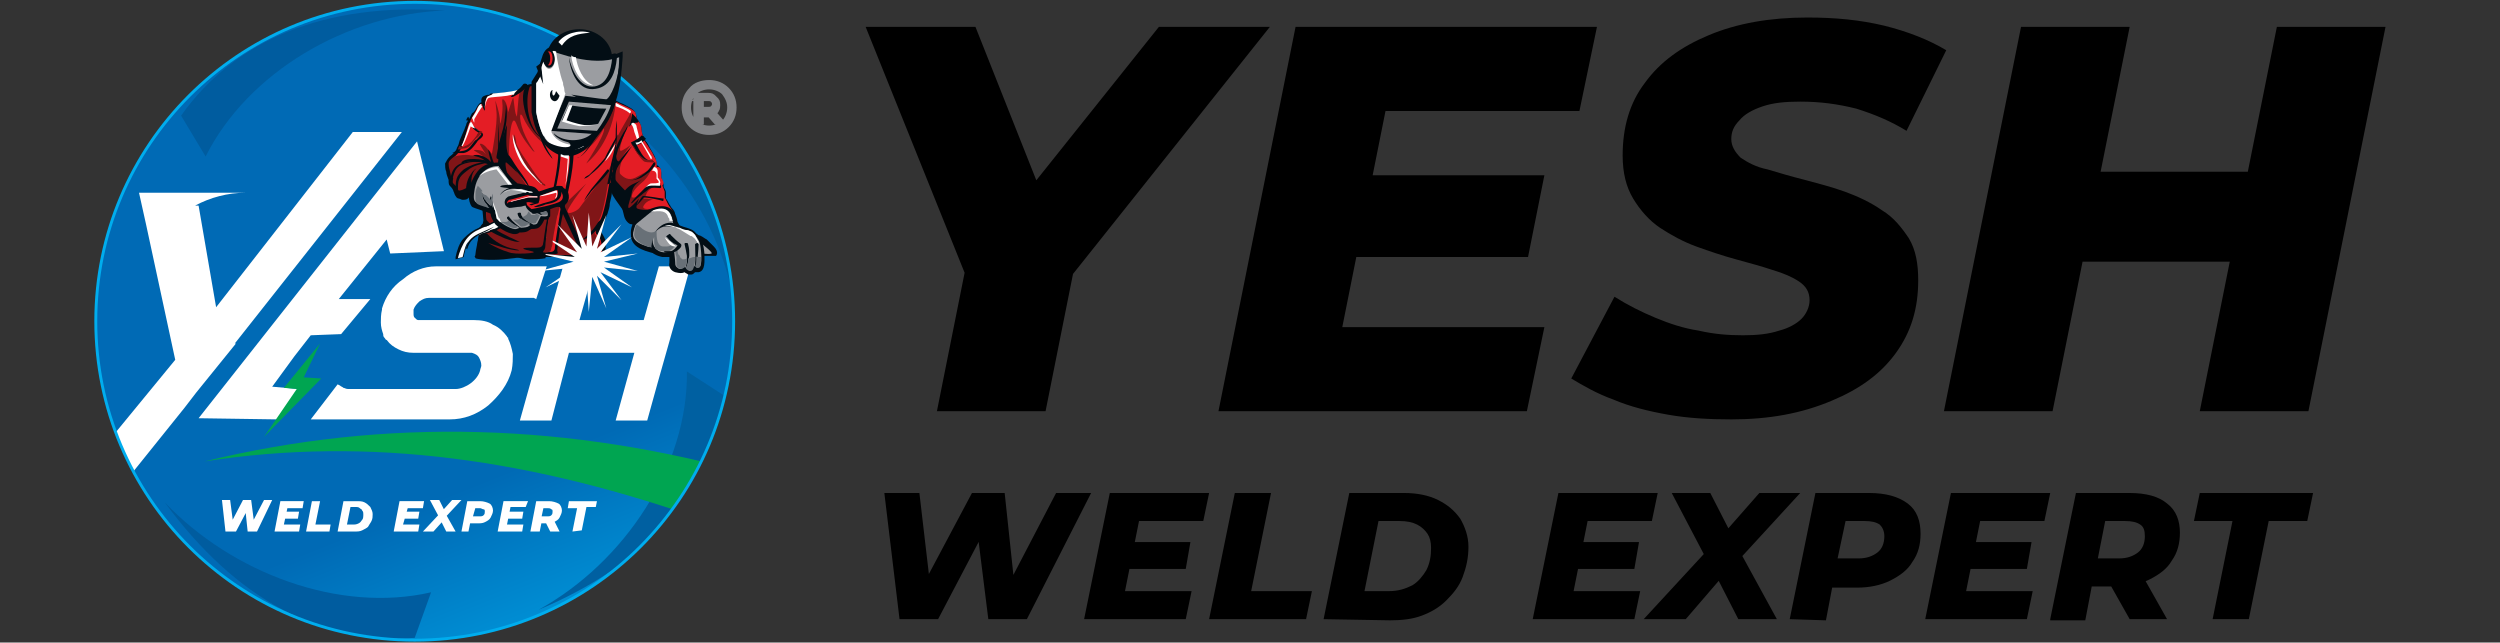 <?xml version="1.0" encoding="utf-8"?>
<!-- Generator: Adobe Illustrator 28.0.0, SVG Export Plug-In . SVG Version: 6.00 Build 0)  -->
<svg version="1.1" id="Layer_1" xmlns="http://www.w3.org/2000/svg" xmlns:xlink="http://www.w3.org/1999/xlink" x="0px" y="0px"
	 viewBox="0 0 214 55" style="enable-background:new 0 0 214 55;" xml:space="preserve">
<rect x="0" y="0" width="214" height="55" fill="#333333" stroke="none"/>
<style type="text/css">
	.st0{fill-rule:evenodd;clip-rule:evenodd;fill:url(#SVGID_1_);}
	.st1{clip-path:url(#SVGID_00000048481733915345911900000011181181557027319972_);}
	.st2{fill-rule:evenodd;clip-rule:evenodd;fill:#005C9F;}
	.st3{fill-rule:evenodd;clip-rule:evenodd;fill:#0060A1;}
	.st4{fill-rule:evenodd;clip-rule:evenodd;fill:#00A551;}
	.st5{fill-rule:evenodd;clip-rule:evenodd;fill:#FFFFFF;}
	.st6{fill:none;stroke:#00ADEE;stroke-width:0.25;stroke-miterlimit:9.999;}
	.st7{display:none;fill-rule:evenodd;clip-rule:evenodd;fill:#FFFFFF;}
	.st8{fill-rule:evenodd;clip-rule:evenodd;fill:#030E15;}
	.st9{fill-rule:evenodd;clip-rule:evenodd;fill:#E41D25;}
	.st10{fill-rule:evenodd;clip-rule:evenodd;fill:#801517;}
	.st11{fill-rule:evenodd;clip-rule:evenodd;fill:#9B9DA1;}
	.st12{fill-rule:evenodd;clip-rule:evenodd;fill:#687077;}
	.st13{fill-rule:evenodd;clip-rule:evenodd;fill:#808184;stroke:#808184;stroke-width:0.5;stroke-miterlimit:2.613;}
	.st14{fill:#FFFFFF;}
</style>
<g>
	
		<linearGradient id="SVGID_1_" gradientUnits="userSpaceOnUse" x1="41.025" y1="65.312" x2="49.771" y2="87.178" gradientTransform="matrix(1 0 0 1 0 -24)">
		<stop  offset="0" style="stop-color:#006AB5"/>
		<stop  offset="1" style="stop-color:#00ADEE"/>
	</linearGradient>
	<circle class="st0" cx="35.5" cy="27.5" r="27.3"/>
	<g>
		<g>
			<g>
				<defs>
					<circle id="SVGID_00000026157438992039378130000013760872785710249905_" cx="35.5" cy="27.5" r="27.3"/>
				</defs>
				<clipPath id="SVGID_00000179638803211021920070000014196179140087817147_">
					<use xlink:href="#SVGID_00000026157438992039378130000013760872785710249905_"  style="overflow:visible;"/>
				</clipPath>
				<g style="clip-path:url(#SVGID_00000179638803211021920070000014196179140087817147_);">
					<path class="st2" d="M17.6,13.4l-2.1-3.5c4.6-6.5,12.3-9.7,22.6-9C29.7,1.2,21.2,6.2,17.6,13.4z"/>
					<path class="st3" d="M58.8,31.8l3.4,2.2c-1.2,7.9-6.6,14.2-16.1,18.2C53.5,48.1,58.9,39.9,58.8,31.8z"/>
					<path class="st2" d="M36.9,50.7l-1.4,3.9c-8,0.6-15.3-3.3-21.4-11.6C19.9,49.1,29.1,52.5,36.9,50.7z"/>
					<path class="st3" d="M46.6,6.8l3.1-2.7c7.2,3.4,11.8,10.4,12.9,20.6C60.7,16.5,54.3,9.1,46.6,6.8z"/>
					<path class="st4" d="M60.8,44.7l3.9-4c-15.9-4.5-31.6-5-47.2-1.2C31.6,37.3,45.7,39.3,60.8,44.7z"/>
					<path class="st5" d="M12.5,19.2L15,30.8l-5.5,6.7l1.4,3.5l4.9-6.1l0,0l1-1.3l3.4-4.2h-0.1l14.3-18.1h-4.2l-11.7,15L17,17.6
						h-0.3c1.3-0.7,2.8-1.1,4.3-1.1h-9.1L12.5,19.2z"/>
					<polygon class="st5" points="38,21.5 35.7,12.1 17,35.8 23.7,35.9 25.5,33.3 23.3,33.1 25.2,30.5 26.6,28.7 29.2,28.6 
						31.7,25.6 29,25.6 33.1,20.5 33.4,21.7 					"/>
				</g>
			</g>
		</g>
	</g>
	<ellipse class="st6" cx="35.5" cy="27.5" rx="27.3" ry="27.3"/>
	<polygon class="st5" points="22.1,35.6 22.1,35.5 22.1,35.5 	"/>
	<path class="st5" d="M37.3,22.8h9.5l-0.9,2.8l-0.2-0.1h-0.1h-0.1h-8.8c-0.3,0-0.5,0.1-0.8,0.3c-0.2,0.2-0.4,0.4-0.5,0.7v0.1
		c0,0.1,0,0.2,0,0.2c0,0.2,0,0.3,0.1,0.4s0.2,0.2,0.3,0.2s0.1,0,0.2,0h4.6c0.6,0,1.2,0.1,1.6,0.4c0.5,0.2,0.9,0.6,1.2,1
		c0,0,0,0.1,0.1,0.1c0,0,0,0,0,0.1l0,0c0.2,0.4,0.3,0.8,0.4,1.3c0,0.4,0,0.9-0.1,1.4c-0.3,1.2-1.1,2.2-2,3c-1,0.8-2.1,1.2-3.3,1.2
		h-8.8h-2c-0.4,0-0.7,0-0.7,0h-0.4l2.3-3l0.2,0.1c0.1,0.1,0.2,0.1,0.3,0.2c0.1,0,0.2,0.1,0.4,0.1H39c0.4,0,0.9-0.2,1.3-0.5
		c0.4-0.3,0.7-0.7,0.8-1.1c0-0.1,0.1-0.3,0.1-0.4c0-0.3-0.1-0.5-0.2-0.7c-0.1-0.2-0.3-0.3-0.6-0.4c-0.1,0-0.2,0-0.4,0h-4.6
		c-0.5,0-0.9-0.1-1.3-0.3c-0.4-0.2-0.7-0.4-1-0.8l0,0c-0.1,0-0.1-0.1-0.2-0.2s-0.1-0.2-0.1-0.3c-0.1-0.3-0.2-0.6-0.2-1
		c0-0.3,0-0.7,0.1-1.1v-0.1c0.3-1,0.9-1.9,1.8-2.5C35.3,23.2,36.3,22.8,37.3,22.8z"/>
	<path class="st5" d="M55.1,27.4l1.3-4.6h2.7c-1.2,4.4-2.5,8.8-3.7,13.2h-2.7l1.6-5.8h-5.6L47.2,36h-2.7l3.7-13.2h2.7l-1.3,4.6H55.1
		z"/>
	<path class="st7" d="M19.3,45.4L19,42.8h0.6l0.3,2.3h-0.3l1.2-2.3h0.6l0.3,2.3h-0.3l1.2-2.3h0.6l-1.4,2.6h-0.6l-0.3-2h0.2l-1.1,2
		L19.3,45.4L19.3,45.4z M24.3,43.9h1.3l-0.1,0.5h-1.3L24.3,43.9L24.3,43.9z M24.1,45l0.3-1.6h1.4l0.1-0.5h-2l-0.5,2.6h2l0.1-0.5
		H24.1L24.1,45z M26.3,45.4l0.5-2.6h0.6L27,45h1.3l-0.1,0.5L26.3,45.4L26.3,45.4z M29,45.4l0.5-2.6h1.1c0.3,0,0.5,0,0.7,0.1
		s0.3,0.2,0.4,0.4s0.2,0.4,0.2,0.6c0,0.2,0,0.4-0.1,0.6c-0.1,0.2-0.2,0.3-0.3,0.5c-0.1,0.1-0.3,0.2-0.5,0.3s-0.4,0.1-0.7,0.1
		L29,45.4L29,45.4z M29.7,45h0.6c0.2,0,0.4,0,0.5-0.1s0.3-0.2,0.3-0.4c0.1-0.1,0.1-0.3,0.1-0.5c0-0.1,0-0.2-0.1-0.3
		s-0.1-0.2-0.2-0.2c-0.1-0.1-0.2-0.1-0.4-0.1H30L29.7,45L29.7,45z M34.4,43.9h1.3l-0.1,0.5h-1.3L34.4,43.9L34.4,43.9z M34.2,45
		l0.3-1.6h1.4l0.1-0.5h-2l-0.5,2.6h2l0.1-0.5H34.2L34.2,45z M36.1,45.4l1.4-1.5l-0.1,0.3l-0.8-1.4h0.6l0.5,1h-0.3l0.9-1H39l-1.3,1.4
		v-0.3l0.8,1.5h-0.6l-0.6-1.1h0.3l-1,1.1H36.1L36.1,45.4z M39.4,45.4l0.5-2.6H41c0.3,0,0.6,0.1,0.8,0.2c0.2,0.1,0.3,0.3,0.3,0.6
		c0,0.2-0.1,0.4-0.2,0.6c-0.1,0.2-0.2,0.3-0.4,0.4c-0.2,0.1-0.4,0.1-0.7,0.1H40l0.3-0.3l-0.2,1H39.4L39.4,45.4z M40.2,44.5L40,44.2
		h0.8c0.2,0,0.4,0,0.5-0.1s0.2-0.2,0.2-0.4c0-0.1,0-0.2-0.1-0.3s-0.2-0.1-0.4-0.1h-0.7l0.3-0.3L40.2,44.5L40.2,44.5z M43.4,43.9h1.3
		l-0.1,0.5h-1.3L43.4,43.9L43.4,43.9z M43.2,45l0.3-1.6h1.4l0.1-0.5h-2l-0.5,2.6h2l0.1-0.5H43.2L43.2,45z M45.4,45.4l0.5-2.6H47
		c0.3,0,0.6,0.1,0.8,0.2c0.2,0.1,0.3,0.3,0.3,0.6c0,0.2-0.1,0.4-0.2,0.6c-0.1,0.2-0.2,0.3-0.4,0.4c-0.2,0.1-0.4,0.1-0.7,0.1H46
		l0.3-0.3l-0.2,1H45.4L45.4,45.4z M47.1,45.4h0.6l-0.5-0.9h-0.6L47.1,45.4L47.1,45.4z M46.2,44.5L46,44.2h0.8c0.2,0,0.4,0,0.5-0.1
		s0.2-0.2,0.2-0.4c0-0.1,0-0.2-0.1-0.3s-0.2-0.1-0.4-0.1h-0.7l0.3-0.3L46.2,44.5L46.2,44.5z M49.1,45.4l0.4-2.1h-0.8l0.1-0.5H51
		l-0.1,0.5h-0.8l-0.4,2.1H49.1z"/>
	<path class="st8" d="M49.6,7.5c-1.5,0-2.8-1.1-2.8-2.5s1.2-2.5,2.8-2.5c1.5,0,2.8,1.1,2.8,2.5C52.4,6.4,51.2,7.5,49.6,7.5z"/>
	<path class="st8" d="M38.4,15.4c0,0.2,0,0.4,0.1,0.5s0.2,0.2,0.3,0.4c0,0.1,0.1,0.2,0.1,0.3c0.1,0.2,0.2,0.4,0.4,0.4s0.7,0,0.8-0.1
		c0.2,0,0.5-0.1,0.7-0.1h0.1l0.7-0.8l-0.3,2l0.1,1.1c-0.2,0.1-0.3,0.3-0.3,0.5c0,0.1-0.1,0.3-0.1,0.4c0,0.2-0.1,0.4-0.1,0.7
		c0,0.4-0.1,0.7-0.1,1.1L40.6,22h9.9l0.1-0.2c0.2-0.5,1,0.4,1.2-0.1c0-0.1,0.1-0.7,0-1.2c-0.2-0.5-0.5-0.8-0.4-0.9
		c0.1-0.2,0.3-0.4,0.3-0.6c0.1-0.2,0.2-0.5,0.3-0.7c0.1-0.3,0.2-0.6,0.2-0.9c0.1-0.4,0.2-0.8,0.2-1.2c0.1,0.1,0.1,0.1,0.2,0.2
		c0.1,0.1,0.2,0.2,0.2,0.3c0.1,0.2,0.2,0.4,0.3,0.6c0,0,0,0.1,0.1,0.1c0,0.1,0,0.1,0,0.2s0.1,0.2,0.1,0.4c0.1,0.3,0.1,0.7,0.4,1
		c0.1,0.1,0.2,0.2,0.4,0.2c0.2,0.1,0.3,0.2,0.5,0.2c0.3,0.1,0.6,0.3,0.8,0.4l0.1,0.1l2-0.9l0.1-0.1c0.1-0.1,0.2-0.3,0.2-0.5
		s-0.1-0.4-0.3-0.6c-0.1-0.1-0.1-0.2-0.2-0.3c-0.1-0.2-0.2-0.4-0.3-0.5c0-0.2,0-0.4,0-0.5c0-0.2-0.1-0.3-0.2-0.5v-0.1
		c0-0.2-0.1-0.5-0.2-0.7c0-0.1,0-0.2,0-0.4c0-0.3-0.1-0.5-0.4-0.7l0,0c0-0.3-0.1-0.6-0.2-0.8c-0.1-0.2-0.3-0.5-0.4-0.7
		c-0.1-0.2-0.2-0.4-0.3-0.5s-0.1-0.2-0.2-0.3c0-0.1-0.1-0.2-0.1-0.3c-0.1-0.2-0.1-0.4-0.1-0.6c-0.1-0.3-0.2-0.6-0.4-0.7
		c0-0.1,0-0.3-0.1-0.4c0-0.3-0.3-0.5-0.5-0.6s-0.5-0.3-0.8-0.4c-0.2-0.1-0.4-0.2-0.6-0.3l0,0l0,0c-0.1,0-0.3-0.1-0.4-0.1
		c-0.2-0.1-0.4-0.1-0.7-0.2c-0.6-0.1-1.2-0.3-1.7-0.4c-1-0.2-1.9-0.5-2.9-0.7l0,0l0,0c-0.5,0-1,0.1-1.4,0.1
		c-0.5,0.1-0.7,0.3-1.1,0.5c-0.2,0.1-0.7,0.2-1,0.2C42.9,8,42.5,8,42.1,8H42l-0.1,0.1l0,0c-0.3,0.1-0.5,0.2-0.6,0.6l0,0
		c0,0-0.1,0.1-0.2,0.1C41,8.9,40.9,9,40.8,9.2s-0.2,0.4-0.4,0.5c-0.1,0.2-0.2,0.4-0.3,0.6c-0.1,0.1-0.2,0.3-0.2,0.4
		c-0.1,0.2-0.1,0.3-0.2,0.5c-0.1,0.2-0.2,0.5-0.3,0.7s-0.1,0.4-0.2,0.6c-0.1,0.1-0.1,0.3-0.2,0.4L38.9,13c-0.1,0.2-0.3,0.3-0.4,0.4
		c-0.2,0.2-0.3,0.4-0.4,0.6c0,0.2,0,0.5,0.1,0.7C38.2,14.9,38.3,15.1,38.4,15.4C38.3,15.3,38.4,15.4,38.4,15.4z"/>
	<path class="st9" d="M42,8.2c-0.2,0-0.4,0.1-0.5,0.4c-0.1,0.2-0.2,0.2-0.6,0.6c-0.3,0.5-0.7,1.2-0.8,1.5C40,11,39.6,12.6,39.3,13
		s-0.8,0.7-0.8,1s0.1,0.6,0.1,0.6s0.1,0.4,0.1,0.5c0.1,0.1,0.2,0.1,0.2,0.1s-0.1,0.4,0,0.5s0.3,0.3,0.3,0.3s0.2,0.5,0.4,0.6
		c0.1,0,1.4-0.2,1.4-0.2l1.5-1.7L41.6,18l0.1,1.2c0,0-0.3,0.1-0.3,0.4c-0.1,0.3-0.3,2.2-0.3,2.2h10.4c0,0,0.1-0.7-0.1-1.3
		c-0.1-0.3-0.5-0.4-0.4-0.8s0.3-0.7,0.4-0.9c0.4-0.7,0.8-3.4,0.8-3.4s0.2,0.2,0.4,0.3c0.1,0.1,0.5,0.6,0.6,0.7
		c0,0.1,0.1,0.3,0.3,0.5s0.1,0.4,0.3,0.8c0.1,0.4,0.1,0.6,0.3,0.8c0.2,0.2,1.6,0.8,1.6,0.8l1.8-0.8c0,0,0.1-0.2,0.1-0.3
		c0-0.2-0.3-0.5-0.4-0.7c-0.1-0.2-0.3-0.6-0.3-0.6s0-0.2,0-0.5c-0.1-0.3-0.2-0.5-0.2-0.5s0,0,0.1-0.2c0-0.2-0.2-0.5-0.2-0.5
		s0,0,0-0.5s-0.4-0.4-0.4-0.4s0.1-0.5-0.2-0.9c-0.2-0.5-0.9-1.4-0.9-1.5s-0.2-0.5-0.2-1c-0.1-0.5-0.4-0.6-0.4-0.6s0-0.3-0.1-0.6
		c0-0.3-1.1-0.7-1.7-1c-0.7-0.2-5.6-1.4-5.6-1.4s-1,0.1-1.4,0.1s-0.5,0.2-0.9,0.5C43.9,8.1,42.1,8.2,42,8.2
		C42.1,8.2,42.1,8.2,42,8.2z"/>
	<path class="st10" d="M38.9,13.4c-0.3,0.2-0.5,0.4-0.5,0.6c0,0.3,0.1,0.6,0.1,0.6s0.1,0.4,0.1,0.5c0.1,0.1,0.2,0.1,0.2,0.1
		s-0.1,0.4,0,0.5s0.3,0.3,0.3,0.3s0.2,0.5,0.4,0.6c0.1,0,1.4-0.2,1.4-0.2l1.5-1.7L41.6,18l0.1,1.2c0,0-0.3,0.1-0.3,0.4
		c-0.1,0.3-0.3,2.2-0.3,2.2h5.6l0.2-2.5v-0.7l0.1-0.2l-2.5-0.3l0.9-1.7c0,0-1.7-2.6-1.8-3c-0.1-0.5,0.1-4.1,0.6-2.8s1.1,1.9,1.4,2.3
		c0.4,0.3,0,0-0.6-1.2s-0.6-2.5-0.2-1.6c0.4,0.9,1.3,2,2.3,2.6l-0.9-5.4c-0.3,0-0.7,0.1-0.9,0.1c-0.3,0-0.4,0.2-0.7,0.3
		c0,0-0.1,0.1-0.1,0.2c-0.2,0.4-0.2,2.5-0.3,2C44,9.5,44,8.2,43.9,8.4s-0.4,1.2-0.4,1.2s0,0-0.1-0.5S42.9,8.2,43,8.8
		s-0.2,2.3-0.2,1.6s-0.4-1.8-0.4-1.8s0,0,0.1,1s-0.4,3.6-0.4,3.6s0-0.1-0.4-0.5c-0.3-0.4-0.7-0.5-0.6-0.3c0.1,0.2,0.5,0.8,0.5,0.8
		s0,0-0.2-0.2s-1-0.2-0.8-0.1c0.2,0.1,0.8,0.5,0.8,0.5s-0.5-0.1-1.1-0.1C39.9,13.2,39.2,13.3,38.9,13.4z"/>
	<path class="st10" d="M47.6,21.8h3.8c0,0,0.1-0.7-0.1-1.3c-0.1-0.3-0.5-0.4-0.4-0.8s0.3-0.7,0.4-0.9c0.4-0.7,0.8-3.4,0.8-3.4
		s0.1,0.1,0.2,0.2c0.1-1,0.3-2.1,0.5-3.4c-0.2,1.5-0.2,1.7-1.2,3s-1.8,2.3-2,2.6c-0.2,0.3-1.4,0.8-0.9,0c0.5-0.9,1.5-2.1,1.5-2.1
		l-2.1,2l-0.3,1.8l-0.2,1.6V21.8L47.6,21.8z M52.7,8.9L52.7,8.9c-0.3,2.8-1.7,4.4-2.4,5c-0.3,0.3,0.1-0.2,0.5-0.9
		c0.5-0.8,1-1.8,0.9-2c0-0.1-0.2,0.4-0.6,0.9c-0.4,0.5-0.9,1.1-1.9,1.2c-0.1,0,1.2-1.7,1.2-1.8C50.6,11.1,52.7,8.9,52.7,8.9z"/>
	<path class="st10" d="M52.2,15.6c0.1,0.1,0.2,0.1,0.2,0.2c0.1,0.1,0.5,0.6,0.6,0.7c0,0.1,0.1,0.3,0.3,0.5s0.1,0.4,0.3,0.8
		c0.1,0.4,0.1,0.6,0.3,0.8c0.2,0.2,1.6,0.8,1.6,0.8h0.1c0.4-0.8,0.9-1.6,0.8-1.6c-0.2,0-1.6,0.3-1.3-0.2s0.8-0.5,0.8-0.5
		S55.5,17,55.4,17s-0.3,0-0.3,0s0,0,0.2-0.3C55.4,16.2,56,16,56,16s-0.4,0-0.5,0s-0.3,0.1-0.6,0.5c-0.4,0.4-0.9,0.6-0.8,0.2
		c0.1-0.4,0.5-0.8,1-1.2c0.5-0.5,0.7-1.1,0.7-1.1s-0.8,0.5-1.4,0.8c-0.6,0.3-1,0-1.3-0.3c-0.2-0.3,0.2-1.3,0.2-1.5
		c0.1-0.2,0.7-1,0.7-1s-0.8,0.6-0.9,0.5c-0.1-0.1,0.1-0.9,0.4-1.6c0.3-0.5,0.6-1,0.6-1l0,0c0,0,0-0.3-0.1-0.6c0,0,0,0,0-0.1
		c-0.1,0.3-0.6,1-1.2,2.2c0,0.6,0,0.7,0.1,0.7c-0.1,0.3-0.2,0.6-0.2,0.6L52.2,15.6z"/>
	<path class="st8" d="M46,6.2L45.5,7v2.6l0,0c0.1,0.5,0.2,1,0.4,1.5c0.1,0.2,0.2,0.4,0.3,0.6c0.5,1,1.6,1.5,2.7,1.4
		c1.2-0.1,1.5-0.5,2.2-1.4c0.8-1,1.3-1.8,1.6-3c0.4-1.2,0.5-2.5,0.6-3.8V4.4l-0.5,0.2c-1.1,0.4-2.3,0.3-3.4,0
		c-0.5-0.1-0.9-0.2-1.4-0.4c-0.2-0.1-0.3-0.1-0.5-0.2c0,0-0.1,0-0.2,0c-0.5,0-0.8,0.5-0.9,0.9c-0.1,0.3-0.2,0.6-0.3,0.9v0.1L46,6.2z
		"/>
	<path class="st11" d="M53,4.9c0,1.1-0.2,2.4-0.6,3.7c-0.4,1.3-0.9,2-1.6,2.9c-0.7,0.9-0.9,1.2-2,1.3s-1.9-0.4-2.3-1.2
		c-0.4-0.8-0.6-2-0.6-2V7.2l0.5-0.9l-0.1-0.4c0,0,0.5-1.5,0.9-1.5C47.6,4.4,50.6,5.8,53,4.9z"/>
	<path class="st8" d="M48.6,4.7L48.6,4.7c0.1,0.1,0.1,0.1,0.1,0.2c0.1,1.2,0.8,3,2.3,2.7c1.3-0.2,1.7-1.5,1.8-2.6
		c0-0.3,0-0.5-0.3-0.4c-1.2,0.3-2.6,0-3.7-0.4c-0.1,0-0.2,0-0.3,0.1C48.4,4.5,48.4,4.7,48.6,4.7L48.6,4.7z M48.7,4.7L48.7,4.7
		C49.9,5,51.2,5.2,52.4,5c-0.1,1-0.4,2.2-1.5,2.4c-1.3,0.2-2-1.5-2.2-2.5C48.7,4.8,48.7,4.8,48.7,4.7z"/>
	<path class="st8" d="M52.8,8.7l-4.4-0.5l-1.3,3l4.1,0.3l0.1-0.2c0.6-0.7,1-1.4,1.3-2.3L52.8,8.7z"/>
	<path class="st11" d="M52.3,9c-0.3,0.9-0.7,1.5-1.2,2.2L47.7,11l1-2.3L52.3,9z"/>
	<path class="st8" d="M51.9,9.3c-0.7,1.3-0.7,1.3-0.7,1.3s-1,0.2-1.6,0.1c-0.6-0.1-1.5-0.4-1.5-0.4L48.7,9C48.7,9,50.5,9.3,51.9,9.3
		z"/>
	<path class="st8" d="M52.2,15.7c0.1-0.5,0.2-0.4,0.2-1c0.1-1,0.4-1.8,0.4-2.9c0-0.3,0-0.7,0-1c0-0.2,0-0.3,0-0.5
		c-0.1,0.5-0.1,1-0.1,1.5c0,1.1-0.4,1.9-0.5,2.9c-0.1,0.6-0.1,0.4-0.2,1C52,15.8,52,15.8,52.2,15.7C52.2,15.8,52.2,15.8,52.2,15.7z"
		/>
	<path class="st8" d="M52.9,12.8c0.2-0.4,0.3-0.8,0.5-1.2c0.1-0.3,0.3-0.5,0.3-0.8c-0.1,0.2-0.2,0.4-0.3,0.5
		c-0.3,0.5-0.5,0.9-0.7,1.4c0,0.1-0.2,1-0.2,1.1C52.6,13.8,52.9,12.9,52.9,12.8z"/>
	<path class="st8" d="M56.8,17c-0.2,0-1.7-0.3-1.8-0.2c-0.1,0.1-0.5,0.7-0.5,0.8c0.1-0.1,0.5-0.5,0.6-0.7c0.3,0,1.4,0.2,1.6,0.3
		C56.8,17.2,56.8,17.2,56.8,17C56.9,17.1,56.9,17,56.8,17z"/>
	<path class="st8" d="M56.5,15.8c-0.4,0-0.9-0.1-1.2,0.2c-0.2,0.2-0.5,0.5-0.7,0.7s-0.4,0.4-0.6,0.7c0.1,0,0.1,0,0.2-0.1
		c0.2-0.2,0.4-0.4,0.7-0.6c0.2-0.2,0.4-0.3,0.6-0.5c0.2-0.2,0.8-0.1,1-0.1c0.1,0,0.1-0.1,0.1-0.1C56.6,15.9,56.5,15.8,56.5,15.8z"/>
	<path class="st8" d="M55.9,14c-0.4,0.6-0.5,0.7-1.1,1.1c-0.4,0.3-0.8,0.4-1.3,0.3c0,0,0,0-0.1,0c0,0,0,0,0.1,0c0.5,0.1,1,0,1.4-0.2
		c0.6-0.4,0.8-0.5,1.2-1.1c0-0.1,0-0.1,0-0.2C56,13.9,55.9,13.9,55.9,14z"/>
	<path class="st8" d="M52.5,15.1c0.3-0.9,0.9-1.5,1.4-2.3c0.1-0.2,0.1-0.1,0.2-0.3c-0.6,0.6-1.5,1.7-1.8,2.5
		C52.3,15.1,52.3,15.1,52.5,15.1C52.4,15.2,52.4,15.2,52.5,15.1z"/>
	<path class="st8" d="M42.4,14c-0.6-0.3-2.2-0.6-2.8-0.2c-0.1,0.1-0.1,0.1-0.1,0.2h0.1c0.6-0.4,2.1-0.1,2.7,0.3c0.1,0,0.1,0,0.2,0
		C42.5,14.1,42.5,14.1,42.4,14z"/>
	<path class="st8" d="M42.1,14c-0.2-0.3-0.3-0.4-0.7-0.6c-0.3-0.1-0.5-0.2-0.9-0.1c0.2,0.1,0.4,0.1,0.6,0.2c0.3,0.1,0.5,0.3,0.7,0.6
		c0,0.1,0.1,0.1,0.2,0.1C42.1,14.1,42.2,14,42.1,14z"/>
	<path class="st8" d="M42.3,14c-0.2-0.4-0.2-0.8-0.5-1.2c0,0.3,0.2,0.9,0.3,1.3c0,0.1,0.1,0.1,0.2,0.1C42.3,14.1,42.3,14.1,42.3,14z
		"/>
	<path class="st8" d="M42.7,13.9c0-1.1,0-2.2,0-3.3c0-0.3,0-0.2,0-0.5c0,0.3,0,0.2,0,0.5C42.6,11.7,42.6,12.8,42.7,13.9
		c-0.1,0.1,0,0.1,0,0.1C42.7,14.1,42.7,14,42.7,13.9z"/>
	<path class="st8" d="M47.8,12.9c0,1.6-0.6,3.9-0.9,5.5c-0.2,0.9-0.4,2.3-0.5,3.4h0.2c0.1-1.1,0.2-2.1,0.4-3.2c0.4-1.7,1-4,1-5.7
		c0-0.1-0.1-0.1-0.1-0.1C47.8,12.8,47.8,12.9,47.8,12.9z"/>
	<path class="st8" d="M41.3,20.1C41.3,20.1,41.4,20.1,41.3,20.1c0.3-0.1,0.6-0.2,0.9-0.3c0.3-0.1,0.6-0.2,0.8-0.4
		c0.2-0.1,0.3-0.3,0.5-0.4l0.1-0.1L43,18.3l-0.1,0.1c-0.1,0.1-0.2,0.3-0.4,0.4c-0.4,0.3-0.8,0.4-1.3,0.6c-0.1,0-0.1,0-0.2,0.1
		c-0.5,0.2-0.9,0.5-1.3,0.9c-0.4,0.4-0.6,1.1-0.7,1.6v0.2l0.7-0.2v-0.1c0.1-0.4,0.2-0.9,0.4-1.2c0.3-0.3,0.6-0.5,1-0.7
		C41.2,20.1,41.3,20.1,41.3,20.1L41.3,20.1L41.3,20.1L41.3,20.1L41.3,20.1z"/>
	<path class="st5" d="M43,18.5c-0.4,0.5-0.9,0.7-1.7,1c-0.2,0.1,0,0-0.2,0.1c-0.5,0.2-0.9,0.5-1.2,0.9s-0.6,1.1-0.7,1.6l0.4-0.1
		c0.1-0.4,0.2-0.9,0.4-1.2c0.3-0.3,0.6-0.6,1-0.7c0.3-0.1,0.1,0,0.2-0.1c0.9-0.3,1.6-0.5,2.1-1.1L43,18.5z"/>
	<path class="st8" d="M42,18.3c0,0.3,0.2,0.6,0.4,0.9c0.4,0.4,1.4,1,1.9,0.8c0.1,0,0.1-0.1,0.2-0.1c0.2,0,0.6,0,0.8-0.2
		c0.1,0,0.1-0.1,0.2-0.1c0.3,0,0.6,0,0.8-0.3c0.1-0.1,0.2-0.3,0.3-0.5c0,0,0,0,0.1,0c0.2,0,0.5,0,0.6-0.3c0-0.1,0-0.2,0-0.2
		c0-0.3-0.5-1-0.7-1.2c-0.2-0.3-0.6-1-0.9-1.1c-0.2-0.1-0.5-0.1-0.8-0.2c-0.2,0-0.4-0.1-0.6-0.1c-0.6-0.5-1.1-1.1-1.4-1.8
		c-1.4,0-2,0.4-2.6,1.8c-0.2,0.5-0.3,1.5,0.1,2C40.5,17.8,41.9,18.2,42,18.3z"/>
	<path class="st11" d="M42.7,14.2c-0.8,0-1.9,0.5-2.1,2.2c-0.2,1.3,0.3,0.8,1.8,1.6c0,0,0,0.5,0.3,0.9c0.3,0.3,1.2,0.8,1.5,0.7
		c0.3-0.1,0.3-0.1,0.3-0.1s0.5,0,0.7-0.1s0.2-0.2,0.2-0.2s0.5,0.1,0.6-0.1s0.3-0.6,0.3-0.6s0.6,0.1,0.6-0.1s-1.1-1.9-1.3-1.9
		C45.2,16.3,44,16,44,16S42.9,14.6,42.7,14.2z"/>
	<rect x="49" y="16.9" transform="matrix(0.908 -0.419 0.419 0.908 -3.874 22.434)" class="st8" width="0.4" height="6.3"/>
	<path class="st8" d="M45.1,17.5c0.4,0.5,0.6,0.6,1.2,0.9h0.2c-0.1-0.1-0.2-0.2-0.3-0.3c-0.5-0.3-0.5-0.3-0.9-0.8
		c0-0.1-0.1-0.1-0.2,0C45,17.4,45,17.5,45.1,17.5z"/>
	<path class="st8" d="M44.3,18.3c0.1,0.5,0.6,0.7,1,0.9c0.2,0.1,0.2,0.1,0.4,0.1c-0.3-0.3-1.1-0.6-1.1-1c0-0.1-0.1-0.1-0.1-0.1
		C44.3,18.2,44.3,18.3,44.3,18.3z"/>
	<path class="st8" d="M43.4,18.7c0.3,0.4,0.8,0.7,1.3,0.9l0,0l0,0l0,0c-0.4-0.3-0.8-0.6-1.1-1c0-0.1-0.1-0.1-0.2,0
		C43.4,18.5,43.4,18.6,43.4,18.7z"/>
	<path class="st8" d="M46.1,16.4c-0.3,0-0.5,0-0.8,0c-0.1,0-0.3,0-0.4,0.1c-0.2,0-0.3,0.1-0.5,0.1c-0.3,0.1-0.5,0.1-0.8,0.2
		c-0.1,0-0.2,0.1-0.3,0.2c-0.2,0.3-0.1,0.7,0.3,0.8c0.2,0,0.7-0.1,0.9-0.1s0.3-0.1,0.5-0.1l0,0c0,0.2,0.3,0.5,0.5,0.6l0.1,0.1h0.2
		c0.5-0.1,2.2-0.5,2.6-0.8c0.5-0.4,0.3-1.2-0.1-1.5c-0.3-0.2-0.6-0.1-0.9,0C46.9,16.1,46.5,16.3,46.1,16.4z"/>
	<path class="st9" d="M46.1,16.8c1.1-0.4,1.6-0.6,1.8-0.5c0.3,0.2,0.4,0.7,0.1,0.9c-0.3,0.3-2.5,0.7-2.5,0.7s-0.4-0.3-0.4-0.4
		S45,17.2,45,17.2s-1.4,0.3-1.5,0.3c-0.2,0-0.1-0.3,0.1-0.4c0.2,0,1.4-0.4,1.6-0.4C45.4,16.8,46.1,16.8,46.1,16.8z"/>
	<path class="st8" d="M48.7,13.1c0,1-0.2,2.2-0.4,3.4c0,0.2,0.1,0.4,0.1,0.5c0,0.2-0.2,0.3-0.3,0.4c-0.1,0.4-0.2,0.8-0.2,1.1
		c-0.1,0.7-0.3,1.7-0.4,2.7c0,0.2-0.1,0.5-0.8,0.3c0.1,0.1-0.2,0.2,0,0.3c0.2,0,0.9,0,1-0.1c0.1,0,0-0.1,0-0.3
		c0.1-0.9,0.2-1.8,0.4-2.7c0.4-1.7,1-4,1-5.7c0-0.1-0.1-0.1-0.1-0.1C48.8,13,48.7,13.1,48.7,13.1z"/>
	<path class="st8" d="M58,19c-0.2-1.2-1-1.6-2.1-1.2c-0.6,0.2-1.2,0.5-1.6,1.1c-0.2,0.3-0.3,0.7-0.3,1c0,0.2,0,0.5,0.1,0.7
		c0.4,0.9,1.8,1,2.6,1.3L57,22l1.5-2.1L58,19z"/>
	<path class="st11" d="M57.6,19c-0.1-0.7-0.4-1.4-1.7-0.9c-1.2,0.4-1.5,0.9-1.7,1.8c-0.2,1.1,1.6,1.2,2.4,1.6l1.2-1.7L57.6,19z"/>
	<path class="st8" d="M59.4,20.6c0,0.2,0,0.4,0,0.5c0,0.2,0,0.6,0.2,0.7c0.1,0.2,0.4,0.1,0.6,0.1c0.1,0,1.1,0,1.1,0
		c0.2-0.3,0-0.6-0.2-0.8c-0.2-0.2-0.4-0.4-0.6-0.6c-0.2-0.1-0.3-0.2-0.5-0.3L59.4,20V20.6z"/>
	<path class="st11" d="M59.7,20.6c0.6,0.4,1.4,1.1,1.2,1.1c-0.2,0.1-1,0-1-0.1C59.8,21.5,59.7,20.6,59.7,20.6z"/>
	<path class="st8" d="M58.6,23.3c0.1,0.1,0.2,0.1,0.3,0.2c0.1,0,0.2,0,0.3,0s0.2-0.1,0.3-0.2c0.1,0,0.2,0,0.3,0
		c0.6-0.1,0.5-1,0.5-1.5c0-0.3-0.1-0.9-0.2-1.1c-0.1-0.2-0.2-0.3-0.3-0.5c-0.1-0.1-0.1-0.2-0.2-0.2c-0.2-0.3-0.5-0.4-0.8-0.5
		c-0.4-0.1-0.8-0.3-1.2-0.4c-0.2-0.1-0.6,0-0.8,0.1c-0.8,0.4-1.4,1.7-1.2,2.1s0.6,0.6,1.1,0.7c0.2,0,0.4,0,0.6,0v0.1
		c0,0.1,0,0.3,0,0.4c-0.1,0.4,0.2,0.7,0.5,0.8C58.2,23.4,58.4,23.4,58.6,23.3z"/>
	<path class="st11" d="M58.9,19.8c0.3,0.1,0.5,0.2,0.6,0.3c0.1,0.2,0.3,0.4,0.4,0.7c0.1,0.3,0.3,2.1-0.1,2.1c-0.4,0-0.4-0.2-0.4-0.2
		s-0.2,0.5-0.4,0.4c-0.3-0.1-0.4-0.3-0.4-0.3s-0.2,0.3-0.5,0.2c-0.3-0.2-0.3-0.3-0.3-0.5s-0.1-1-0.1-1s-0.5,0.1-0.9,0.1
		c-1.2-0.1-1.3-1.8,0-2.2C57.4,19.3,58,19.5,58.9,19.8z"/>
	<path class="st8" d="M58.6,20.9c0.1,0.4,0.1,0.5,0.2,1c0,0.5,0,0.6-0.1,1c0,0.1-0.1,0.2-0.1,0.3l0,0c0.3-0.6,0.3-0.7,0.4-1.3
		c0-0.5,0-0.6-0.1-1c0-0.1-0.1-0.1-0.1-0.1C58.6,20.8,58.6,20.8,58.6,20.9z"/>
	<path class="st8" d="M59.5,20.9c0,0.6,0.1,1.6-0.1,2.2l0,0l0,0l0,0c0.3-0.1,0.4-1.9,0.4-2.2c0-0.1-0.1-0.1-0.1-0.1
		C59.6,20.8,59.5,20.9,59.5,20.9z"/>
	<path class="st8" d="M50.7,11.4c-0.8,0.8-2.5,0.8-3.3,0l-0.1-0.2l0.1,0.2c0.1,0.3,0.5,0.5,0.7,0.6c0.9,0.4,2.2,0.3,2.9-0.4
		c0.1-0.1,0.1-0.2,0-0.3C50.9,11.3,50.8,11.3,50.7,11.4z"/>
	<path class="st8" d="M47,5.8c-0.3,0-0.5-0.4-0.5-0.8s0.2-0.8,0.5-0.8s0.5,0.4,0.5,0.8S47.3,5.8,47,5.8z"/>
	<path class="st9" d="M47,5.6c-0.2,0-0.3-0.3-0.3-0.6s0.1-0.6,0.3-0.6s0.3,0.3,0.3,0.6S47.2,5.6,47,5.6z"/>
	<path class="st8" d="M46.8,5.6c-0.2,0-0.3-0.3-0.3-0.6s0.1-0.6,0.3-0.6s0.3,0.3,0.3,0.6S47,5.6,46.8,5.6z"/>
	<path class="st8" d="M42.8,13.5c0.1-0.6,0.2-1.2,0.3-1.8c0.2-0.9,0.4-1.8,0.2-2.8c0,0.3,0,0.2,0,0.4c-0.1,1-0.1,1.3-0.4,2.3
		c-0.2,0.6-0.3,1.2-0.4,1.8c0,0.1,0,0.2,0.1,0.2C42.7,13.7,42.8,13.6,42.8,13.5z"/>
	<path class="st8" d="M40.2,10.5L40.2,10.5c0.1,0.1,0.2,0.3,0.3,0.5c0.3,0.3,0.4,0.3,0.7,0.5c-0.1,0.1-0.4,0.5-0.5,0.5
		c-0.3,0.3-0.5,0.8-1,0.9c-0.4,0.1-0.6,0-1,0.2c0.2,0,0.8,0,1,0c0.5-0.1,0.8-0.5,1.1-0.9c0.1-0.2,0.3-0.3,0.4-0.4
		c0.4-0.4-0.1-0.5-0.3-0.7c-0.5-0.3-0.7-0.7-0.8-1.1c-0.1,0-0.2,0.3-0.2,0.3C40.1,10.3,40.2,10.4,40.2,10.5z"/>
	<path class="st8" d="M54.9,11.6c-0.1,0.2-0.5,0.4-0.9,0.6c0.1,0.2,0.1,0.2,0.3,0.5c0.2,0.4,0.7,1.1,1.2,1.1c0.1,0,0.5,0.1,0.5,0
		c-0.2,0-0.3,0-0.5-0.1c-0.4-0.1-0.8-0.9-1-1.3h0.1c0.3-0.1,0.3-0.2,0.6-0.4c0.1-0.1,0.1-0.2,0-0.2C55.1,11.6,54.9,11.6,54.9,11.6z"
		/>
	<path class="st8" d="M46.5,11.8c0.1,0,0.1,0,0.1-0.1C46.6,11.7,46.6,11.7,46.5,11.8L46.5,11.8C46.6,11.7,46.5,11.7,46.5,11.8
		c-1.2-0.4-1.7-3.2-1.1-4.5c0-0.1-0.1,0-0.2,0C44.1,7.8,45.3,11.7,46.5,11.8z"/>
	<path class="st8" d="M50.6,16.2c-0.2,0.3-0.5,0.7-0.6,1c0.2-0.3,0.4-0.5,0.6-0.8c0.5-0.6,1-1,1.5-1.7c0.1-0.1,0-0.2-0.1-0.2
		C52,14.5,50.7,16.1,50.6,16.2z"/>
	<path class="st8" d="M44.7,15.9c-0.6,0-1.6,0.2-1.9,0.8c0.4-0.5,0.9-0.6,2-0.6c0.1,0,0.2-0.1,0.2-0.2
		C44.9,15.9,44.8,15.9,44.7,15.9z"/>
	<path class="st8" d="M44.5,15.8c-0.3,0-1.4,0-1.6,0.1L42.8,16c0.4,0.1,1.2,0.1,1.6,0.2c0.1,0,0.2,0,0.2-0.1
		C44.6,15.9,44.6,15.8,44.5,15.8z"/>
	<path class="st8" d="M45.9,16.9c0.1,0,0.2,0.1,0.2,0.2s0.1,0.4-0.2,0.3c-0.2,0-0.5-0.1-0.7-0.1c0,0-1.5,0.4-1.7,0.3
		c-0.2,0-0.1-0.3,0.1-0.3c0.1,0,1.6-0.4,1.8-0.4C45.5,16.9,45.7,16.9,45.9,16.9C45.8,16.9,45.9,16.9,45.9,16.9z"/>
	<path class="st8" d="M47.7,16.2L47.7,16.2L47.7,16.2L47.7,16.2z M47.7,16.2L47.7,16.2L47.7,16.2L47.7,16.2L47.7,16.2z M47.7,16.2
		L47.7,16.2c0.1,0.2,0.1,0.6-0.1,0.8c-0.2,0.2-0.8,0.3-1.1,0.4s-0.6,0.2-0.8,0.3c0.2,0.1,0.8-0.1,1-0.2c0.5-0.1,1.1-0.2,1.3-0.7
		c0.1-0.2,0.1-0.9-0.2-0.9c-0.1,0-0.2,0.1-0.2,0.2C47.6,16.1,47.6,16.1,47.7,16.2z"/>
	<path class="st8" d="M44.8,7.2c-0.3,0.4-0.6,0.6-1,1c-0.1,0.1-0.1,0.1-0.1,0.1c0.1,0,0.1,0,0.2,0c0.4-0.2,0.9-0.5,1.2-0.9
		c0.1-0.1,0-0.2,0-0.2C44.9,7.1,44.8,7.2,44.8,7.2z"/>
	<path class="st8" d="M41.4,19.3c0.1,0,0.1,0.1,0.2,0.1c0.2-0.1,0.3-0.1,0.4-0.2c-0.1-0.1-0.2-0.2-0.3-0.3c-0.1-0.1-0.2-0.1-0.3,0
		C41.3,19.1,41.3,19.3,41.4,19.3L41.4,19.3z M41.9,19.7L41.9,19.7c0.3,0.3,0.9,0.5,1.3,0.7c0.3,0.1,0.8,0.3,1.1,0.3h0.2
		c-0.3-0.1-0.6-0.3-0.9-0.4c-0.3-0.2-0.9-0.4-1.2-0.7C42.2,19.6,42,19.7,41.9,19.7z"/>
	<path class="st8" d="M51.2,19c-0.3,0.5-0.6,0.9-1.1,1.3c-0.2,0.2-0.1,0.1-0.3,0.3l0.2-0.1c0.5-0.2,1.1-0.8,1.5-1.3
		c0.1-0.1,0-0.2-0.1-0.3C51.4,18.8,51.3,18.9,51.2,19z"/>
	<path class="st8" d="M45.3,16.1c-0.6-1-1.4-1.7-1.9-2.6c0-0.1,0-0.2,0.1-0.2c0.1-0.1,0.5,0.7,0.8,1.1
		C44.9,15.2,45.3,15.8,45.3,16.1z"/>
	<path class="st8" d="M42.5,18.7c-0.1-0.6-0.3-1-0.4-1.6c0-0.1,0-0.2-0.1-0.3c-0.2,0.5,0.2,1.3,0.2,1.9c0,0.1,0.1,0.1,0.1,0.1
		C42.5,18.9,42.5,18.8,42.5,18.7z"/>
	<path class="st8" d="M42.3,18.1c-0.2-0.5-0.4-0.5-0.7-0.9c-0.2-0.3-0.2-0.4-0.3-0.7c-0.1,0.7,0.5,1.1,0.7,1.6
		c0,0.1,0.1,0.1,0.2,0.1C42.2,18.2,42.3,18.2,42.3,18.1z"/>
	<path class="st5" d="M47.6,4.4c0.1,0.8,0.3,1.9,0.6,2.7v0.1c0,0.1,0.1,0.3,0.1,0.4c0,0.3,0.1,0.4,0.1,0.4l-1.2,3.2l0,0v0.1l0,0
		c0.1,0.2,0.4,0.9,1.7,1.1c0.5,0.1,0.8,0.1,1.1,0.1c-0.3,0.2-0.6,0.3-1.1,0.3c-1,0.1-1.9-0.4-2.3-1.1l0,0l0,0c0,0,0-0.1-0.1-0.1
		c-0.4-0.8-0.6-2-0.6-2V7.3V7.1L46,7l0.4-0.7l-0.1-0.4c0,0,0.1-0.3,0.2-0.6c0.1,0.3,0.3,0.6,0.5,0.6l0,0c0.3,0,0.5-0.4,0.5-0.8
		c0-0.3-0.1-0.5-0.2-0.7C47.4,4.3,47.5,4.4,47.6,4.4z"/>
	<path class="st5" d="M49.3,4.9c0.1,0.8,0.6,2.1,1.5,2.4c0.1,0,0.1,0,0.2,0l0,0c-0.1,0-0.2,0-0.3,0c-1.1-0.1-1.7-1.6-1.8-2.5
		c0-0.1,0-0.1,0-0.1C48.9,4.8,49.1,4.9,49.3,4.9z"/>
	<path class="st8" d="M38.7,15.5c0.2-1,0.4-1.4,1.5-1.6c0.6-0.1,1.1,0,1.7,0.1c-0.5-0.2-1.1-0.3-1.7-0.2c-1.2,0.2-1.5,0.6-1.7,1.7
		c0,0.1,0,0.1,0.1,0.2C38.6,15.6,38.7,15.6,38.7,15.5z"/>
	<path class="st8" d="M39.2,16.4c0-1,0-1.2,0.8-1.8c0.6-0.5,1.1-0.5,1.8-0.7h0.1c-0.7-0.1-1.6,0.2-2.2,0.6C39,15.1,39,15.4,39,16.4
		c0,0.1,0.1,0.1,0.1,0.1C39.2,16.5,39.2,16.4,39.2,16.4z"/>
	<path class="st8" d="M40.4,16.4c0-0.6-0.2-1.2,0.2-1.8l0.1-0.1l0.1-0.1c-0.8,0.5-0.6,1.2-0.6,2c0,0.1,0.1,0.1,0.1,0.1
		C40.3,16.6,40.4,16.5,40.4,16.4z"/>
	<path class="st8" d="M53.6,17.8c0-0.5,0-0.8,0.1-1.3c0-0.2,0.1-0.2,0-0.4c-0.3,0.5-0.4,1.1-0.4,1.7c0,0.1,0.1,0.1,0.1,0.1
		C53.5,17.9,53.6,17.8,53.6,17.8z"/>
	<path class="st12" d="M59.5,22.8c0.1-0.2,0.1-0.4,0.1-0.6c0-0.1,0-0.2,0-0.3c0-0.1,0-0.1,0-0.2c0,0.1,0,0.2,0,0.2s0,0.1,0.1,0.1
		s0.2,0,0.3,0c0,0.5,0,0.9-0.2,0.9l0,0C59.7,23,59.6,22.9,59.5,22.8L59.5,22.8z M56,20.3L56,20.3c-0.1,0.2-0.2,0.3-0.2,0.5
		s-0.1,0.3,0,0.4c-0.4-0.1-0.7-0.2-1-0.4c-0.3-0.2-0.6-0.5-0.5-0.9c0-0.2,0.1-0.5,0.2-0.7l0,0l0,0c0.1,0.1,0.3,0.2,0.5,0.4
		c0.9,0.6,1.2,0.1,1.2,0.1l0,0c0,0,0,0,0,0.1c0,0.2,0,0.6,0.1,0.9c0.1,0.2,0.2,0.4,0.5,0.4h0.1c0.2,0,0.4,0,0.5-0.1s0.2-0.2,0.2-0.2
		c0.1,0,0.1,0.1,0.2,0.2l0,0c-0.1,0.2-0.4,0.5-0.6,0.5c-0.1,0-0.1,0-0.2,0c-0.1,0-0.2,0-0.3,0l0,0c-0.2,0-0.4-0.1-0.6-0.2
		c0-0.1-0.1-0.3-0.1-0.5C56,20.6,56,20.5,56,20.3L56,20.3z M57.9,22.5L57.9,22.5c0,0.1,0,0.1,0,0.2s0.1,0.2,0.3,0.3c0,0,0,0,0.1,0
		c0.2,0,0.3-0.1,0.4-0.2v-0.1c0.1-0.2,0.1-0.4,0.1-0.6c0,0,0,0,0-0.1l0,0l0,0c0,0,0,0,0,0.1c-0.1,0.1-0.2,0.1-0.3,0.1
		s-0.1,0-0.2-0.1c0,0,0,0-0.1-0.1c0,0,0,0,0-0.1C58,21.8,58,21.5,58,21.3c-0.1,0.1-0.1,0.1-0.2,0.2l0,0c0,0,0,0.2,0.1,0.5
		c0,0,0,0,0,0.1C57.9,22.3,57.9,22.5,57.9,22.5L57.9,22.5z M58.8,22.7L58.8,22.7c0.1-0.2,0.1-0.3,0.1-0.6c0.1,0.1,0.3-0.1,0.5-0.1
		h0.1l0,0l0,0c0,0.3,0,0.5-0.1,0.8c0,0.1-0.1,0.4-0.3,0.4H59c-0.2-0.1-0.3-0.2-0.3-0.3C58.8,22.8,58.8,22.8,58.8,22.7z"/>
	<path class="st8" d="M57.1,20.3c0.3,0.4,0.5,0.5,0.9,0.7c-0.1,0.2-0.4,0.5-0.6,0.5c-0.2,0-0.5,0-0.6,0c0.2,0.2,0.7,0.2,1.1,0
		c0.3-0.2,0.5-0.4,0.4-0.6c-0.4-0.3-0.5-0.4-0.9-0.8c0-0.1-0.1-0.1-0.2,0C57,20.2,57,20.3,57.1,20.3z"/>
	<path class="st12" d="M43.6,18.9c0.2,0.2,0.5,0.4,0.8,0.5c0,0-0.1,0-0.2,0.1c-0.2,0.1-0.7-0.1-1.1-0.4c-0.1,0-0.2-0.1-0.3-0.1l0,0
		c0.2,0,0.3,0,0.5,0C43.4,19,43.5,18.9,43.6,18.9z"/>
	<path class="st12" d="M44.6,19.4c-0.2-0.2-0.5-0.4-0.7-0.6c0.1,0,0.3,0,0.4,0c0.1,0,0.2-0.1,0.3-0.1c0.2,0.2,0.5,0.3,0.8,0.4l0,0
		c0,0-0.1,0.1-0.2,0.1C45,19.4,44.7,19.4,44.6,19.4z"/>
	<path class="st12" d="M45.4,19.1c-0.2-0.1-0.5-0.3-0.7-0.5c0.2-0.1,0.5-0.2,0.5-0.5c0.1,0.1,0.2,0.1,0.2,0.2l0.1,0.1h0.2
		c0.1,0,0.1,0,0.2-0.1c0.1,0,0.2,0.1,0.3,0.1c0,0.1-0.2,0.5-0.3,0.6C45.9,19.2,45.5,19.1,45.4,19.1z"/>
	<path class="st12" d="M46.4,18.4c-0.1-0.1-0.1-0.1-0.2-0.2c0.2,0,0.4-0.1,0.6-0.1c0.1,0.1,0.1,0.2,0.1,0.2
		C46.9,18.4,46.5,18.4,46.4,18.4z"/>
	<path class="st12" d="M41.3,16.6c0,0.3,0,0.5,0.2,0.7c0.1,0.1,0.2,0.2,0.3,0.4l0.1,0.1h-0.1c-0.1,0-0.2-0.1-0.3-0.1
		c-0.6-0.2-0.8-0.2-0.8-0.7c0-0.1,0-0.2,0-0.3v-0.1c0-0.3,0.1-0.5,0.2-0.7c0.2,0.2,0.4,0.4,0.4,0.5l0,0
		C41.2,16.3,41.2,16.4,41.3,16.6c0.1,0,0.2,0.1,0.3,0.1c0.1,0.1,0.2,0.2,0.3,0.3l0.1,0.1c0,0,0.2-0.6,0.2-0.5c0,0,0,0.1,0,0.3
		c-0.1,0.3,0,0.6,0,0.9c-0.1-0.2-0.2-0.3-0.4-0.4c0-0.1-0.1-0.1-0.2-0.2c0-0.1-0.1-0.1-0.1-0.1C41.4,16.9,41.3,16.8,41.3,16.6
		C41.3,16.5,41.3,16.5,41.3,16.6C41.3,16.5,41.3,16.6,41.3,16.6z"/>
	<path class="st5" d="M57.2,18.6c-0.1-0.4-0.4-0.6-1.2-0.5c-0.2,0-0.3,0.1-0.5,0.1c0.1-0.1,0.3-0.1,0.4-0.2c0.8-0.3,1.2-0.1,1.4,0.2
		c0.1,0.1,0.1,0.3,0.2,0.4c0,0.1,0,0.2,0.1,0.3l0,0c-0.1,0-0.2,0-0.3,0c0-0.1,0-0.1,0-0.2C57.3,18.8,57.3,18.7,57.2,18.6z"/>
	<path class="st5" d="M58.3,19.7c-0.1-0.1-0.3-0.1-0.4-0.2c-0.4-0.1-0.7-0.2-1-0.2h-0.1h0.1c0.3-0.1,0.6,0,0.9,0.1
		c0.1,0,0.3,0.1,0.4,0.1c0.2,0.1,0.4,0.2,0.7,0.2c0.2,0.1,0.3,0.1,0.4,0.2l0,0l0.1,0.1c0.1,0.1,0.2,0.3,0.3,0.5
		c0,0.1,0.1,0.1,0.1,0.2c0,0,0,0.1,0,0.2c-0.1-0.1-0.1-0.2-0.2-0.3c-0.1-0.2-0.3-0.3-0.4-0.4l0,0h-0.1C59.1,20.2,58.8,20,58.3,19.7z
		"/>
	<path class="st5" d="M45,16.5c-0.6-0.2-1.4-0.3-1.5-0.2c-0.1,0-0.3,0.1-0.4,0.2c0.3-0.2,0.7-0.3,1.4-0.3c0.4,0.1,0.9,0.2,1,0.2
		c0,0,0.1,0,0.1,0.1c-0.1,0-0.2,0-0.3,0C45.2,16.4,45.1,16.4,45,16.5z"/>
	<path class="st5" d="M42.5,14.5c0,0-0.9,0.1-1.5,0.6c0.5-0.6,1.1-0.8,1.6-0.8c0.2,0.3,0.9,1.1,1.2,1.5c-0.1,0-0.2,0-0.3,0
		C42.5,14.5,42.5,14.5,42.5,14.5z"/>
	<path class="st8" d="M46,16.7c0,0.7,0,0.6-0.7,0.8c0.2,0.1,0.2,0.1,0.4,0c0.5-0.1,0.5-0.3,0.5-0.8c0-0.1-0.1-0.1-0.1-0.1
		C46,16.5,46,16.6,46,16.7z"/>
	<path class="st8" d="M40,21.3c0.2-0.7,0.6-1,1.2-1.3c0.4-0.2,0.7-0.3,1.1-0.6c-0.4,0.2-0.7,0.3-1.1,0.5c-0.7,0.3-1.1,0.6-1.3,1.3
		C39.9,21.3,39.9,21.3,40,21.3C40,21.4,40,21.3,40,21.3z"/>
	<path class="st10" d="M39.8,12.5c0.4-0.1,0.7-0.5,1-0.9c0-0.1,0.2-0.3,0.3-0.4c0.1,0,0.2,0.1,0.2,0.1c-0.1,0.1-0.4,0.5-0.5,0.5
		c-0.3,0.3-0.5,0.8-1,0.9c-0.2,0-0.4,0.1-0.6,0.1c0-0.1,0.1-0.2,0.1-0.3C39.6,12.6,39.7,12.6,39.8,12.5z"/>
	<path class="st10" d="M54.3,12.6c0.2,0.4,0.7,1.1,1.2,1.1c0,0,0.3,0,0.4,0c0,0.1,0,0.2,0,0.2c-0.3,0-0.7,0-0.8-0.1
		c-0.3-0.2-1-1.4-1-1.4S54,12.3,54,12.2C54,12.2,54.2,12.5,54.3,12.6z"/>
	<path class="st8" d="M52.9,11.5c-0.1,0.1-1.1,1.9-1.1,2c-0.3,0.4-0.9,1-1.3,1.4c-0.2,0.2-0.3,0.1-0.5,0.4c0.3-0.1,0.4-0.2,0.6-0.4
		c0.9-0.7,1.4-1.4,1.9-2.4C52.7,12.1,52.8,11.9,52.9,11.5z"/>
	<path class="st10" d="M44,11.5c-0.1,0.3,0,0.5,0,0.7c0.2,0.8,0.6,1.6,1.1,2.3c0.3,0.4,1.1,1.2,1.5,1.4h0.1c-0.1-0.2,0-0.1-0.2-0.2
		c-0.5-0.5-0.8-1-1.2-1.6s-0.8-1.1-1.1-1.8C44.2,12,44.1,11.7,44,11.5z"/>
	<polygon class="st8" points="45.9,5.7 46.5,7.2 46.3,5.4 	"/>
	<path class="st8" d="M52.9,14.1c-0.3,0.8-0.2,1.2-0.2,1.3s0.8,0.9,0.8,0.9s0.3-0.4,0.8-0.6c0.5-0.2,0.7-0.4,0.6-0.3
		c-0.1,0.1-0.7,0.4-0.8,1c-0.1,0.6-0.4,1.2-0.3,1.4c0.1,0.1,0.9-0.8,0.9-0.8s-0.3,0.7-0.2,0.8c0.1,0.2,1.4,0.2,1.4,0.2l-1.6,1.3
		c0,0-1.9-2.5-1.9-2.7c-0.1-0.2-0.1-1.1-0.1-1.1C52.2,15.4,52.5,14.5,52.9,14.1z"/>
	<path class="st8" d="M40.3,14.9c-0.4,0.6-0.4,1.2-0.4,1.2s-0.5,0.3-0.8,0.2c-0.3-0.1-0.3-0.1-0.3-0.1s0.4,1,0.9,0.9
		C40.3,17.1,40.3,16.6,40.3,14.9z"/>
	<path class="st8" d="M41.2,19.3C41.2,19.4,41.3,19.4,41.2,19.3L41.2,19.3c0,0.1,0,0.1,0,0.1V19.3L41.2,19.3z M41.7,20L41.7,20
		c0.6,0.7,1.6,1.2,2.3,1.3c1,0.2,0.1,0.2-0.9-0.1c-1-0.3-1.3-0.4-1.3-0.4s1.4,0.9,2.8,1c1.4,0-0.3,0.3-1.5,0.4s-2.3,0-2.4-0.1
		c-0.1,0,0.1-1.1,0.3-1.9c0,0,0.1,0,0.1-0.1c0,0,0.1,0,0.1-0.1l0,0l0,0l0,0l0,0l0,0C41.5,20,41.6,20,41.7,20z"/>
	<path class="st9" d="M48.2,16c-0.1-0.1-0.2-0.1-0.4-0.1l0,0l0,0h-0.1c0.2-1,0.4-2,0.4-2.8c0.2,0,0.4,0.1,0.7,0.1c0,0.9-0.2,2-0.4,3
		C48.3,16.1,48.2,16.1,48.2,16z"/>
	<path class="st8" d="M43.4,10.7c-0.1,1.6-0.1,2.1,0.2,2.8c0.3,0.7,0.7,1.3,0.7,1.3s-1-1-1-0.9c-0.1,0.1,0.1,1.2,0.4,1.6
		c0.3,0.4-1.1-1.4-1.1-1.4S42.9,11.8,43.4,10.7z"/>
	<path class="st8" d="M52.9,12.6c-0.3,0.8-0.1,1.3,0.1,1.2c0.2-0.1,0.4-0.4,0.4-0.4s-0.7,0.9-0.8,1.1c-0.1,0.3-0.2,0-0.2,0
		S52.6,12.7,52.9,12.6z"/>
	<path class="st8" d="M54.1,9.7c0,0.6-0.3,1.2-0.3,1.2s0.3-0.4,0.7-0.4S54.4,10,54.1,9.7z"/>
	<path class="st8" d="M41.8,8.1c-0.3,0.4-0.3,1-0.3,1.3s-0.3-0.5-0.3-0.8C41.2,8.2,41.5,8.2,41.8,8.1z"/>
	<polygon class="st5" points="50.4,18.2 50.2,21.1 49,18.4 49.8,21.3 47.7,19.2 49.4,21.6 46.7,20.3 49.2,22 46.2,21.7 49.1,22.4 
		46.2,23.2 49.2,22.9 46.7,24.6 49.4,23.3 47.7,25.7 49.8,23.6 49,26.4 50.2,23.7 50.4,26.7 50.7,23.7 51.9,26.4 51.1,23.6 
		53.2,25.7 51.4,23.3 54.1,24.6 51.7,22.9 54.6,23.2 51.7,22.4 54.6,21.7 51.7,22 54.1,20.3 51.4,21.6 53.2,19.2 51.1,21.3 
		51.9,18.4 50.7,21.1 	"/>
	<path class="st8" d="M50.2,12.7c-0.7,0.6-1.3,0.7-1.9,0.7c-0.6-0.1-1.5-0.7-1.7-1.1C46.5,11.9,47.5,13.5,50.2,12.7z"/>
	<path class="st8" d="M48.1,11.9c0.5,0.1,1.2,0.7,0.3,0.7S46.6,12,46.6,12s1,1.1,1.9,1s1.7-0.6,2-0.9c0.2-0.3,0.3-0.3,0.2-0.3
		C50.7,11.8,49.3,12.4,48.1,11.9z"/>
	<path class="st8" d="M53.1,4.6C53,7,52.2,8.4,51.9,8.5c-0.3,0-3-0.4-3-0.4l1.2,0.6L52.6,9C52.6,9,53.3,6.1,53.1,4.6z"/>
	<path class="st8" d="M47.6,7.8c-0.2,0.7-0.4,0.3-0.3-0.1c-0.3,0.1-0.3,0.7,0,0.9s0.5-0.1,0.6-0.4L47.6,7.8z"/>
	<path class="st8" d="M46.2,11.5c0.1,0.7,0.6,1.6,1.1,2.1c-0.1-0.2,0-0.1-0.1-0.2c-0.4-0.6-0.7-1.2-0.8-1.9L46.2,11.5z"/>
	<path class="st8" d="M50.9,11.6c-0.2,0.5-0.9,1.7-1.4,1.9h-0.1c0.6,0,1.7-1.8,1.9-2.3L50.9,11.6z"/>
	<path class="st5" d="M48.6,13.6c0,0-0.3-0.1-0.6-0.2c0-0.1,0-0.1,0-0.2c0.1,0,0.2,0.1,0.3,0.1s0.3,0,0.4,0c0,0.8-0.1,1.7-0.3,2.6
		C48.5,15.2,48.6,13.6,48.6,13.6z"/>
	<path class="st5" d="M53.9,9.7c-0.3-0.3-0.9-0.5-1.2-0.6c0-0.1,0-0.1,0-0.2l0,0V8.8c0.5,0.3,1.1,0.5,1.3,0.7
		C54,9.6,54,9.7,53.9,9.7z"/>
	<path class="st5" d="M54.9,12c0.2,0.3,0.6,1,0.8,1.3c0.1,0.1,0.1,0.2,0.1,0.3h-0.1c-0.2-0.4-0.8-1.4-0.8-1.4l-0.4,0.2
		c0-0.1-0.1-0.1-0.1-0.2h0.1C54.7,12.2,54.8,12.1,54.9,12z"/>
	<path class="st5" d="M54.5,10.9c0.1,0.4,0.2,0.7,0.2,0.9c-0.1,0-0.1,0.1-0.2,0.1c0-0.1-0.1-0.3-0.2-0.6c-0.1-0.5-0.2-0.6-0.3-0.7
		c0.1,0,0.1-0.1,0.2-0.1C54.4,10.6,54.5,10.7,54.5,10.9z"/>
	<path class="st5" d="M55.7,15.7c0.2,0,0.7,0,0.7-0.1s-0.2-0.3-0.2-0.3s0,0,0-0.3s-0.2-0.4-0.4-0.4c0.1-0.1,0.1-0.2,0.2-0.3
		c0.1,0,0.3,0.1,0.3,0.4c0,0.5,0,0.5,0,0.5s0.3,0.3,0.2,0.5c0,0.1,0,0.1,0,0.2c0,0,0,0-0.1,0c-0.4,0-0.9-0.1-1.2,0.2l0,0
		C55.4,15.9,55.5,15.8,55.7,15.7z"/>
	<path class="st5" d="M40.3,10.8c0,0-0.4,1.2-0.7,1.7c0,0,0,0-0.1,0c0.3-0.6,0.6-1.7,0.7-1.9c0-0.1,0.1-0.1,0.1-0.2l0,0l0,0
		c0.1,0.1,0.2,0.3,0.3,0.5c0.2,0.2,0.3,0.3,0.5,0.3c-0.1,0-0.3-0.1-0.4-0.2C40.3,10.9,40.3,10.8,40.3,10.8z"/>
	<path class="st5" d="M40.6,10.5c-0.1-0.1-0.1-0.3-0.2-0.4c0.2-0.3,0.4-0.6,0.5-0.9C41,9,41.1,8.9,41.2,8.9c0,0.1,0,0.2,0.1,0.2
		c-0.1,0.1-0.6,0.9-0.7,1.1C40.6,10.3,40.6,10.4,40.6,10.5z"/>
	<path class="st5" d="M41.8,8.4c-0.2,0.2-0.3,0.7-0.3,0.9l0,0c0-0.2,0-0.6,0.2-1c0.1-0.1,0.2-0.1,0.4-0.2L42.2,8
		c0,0,1.5-0.1,2.1-0.3C44.1,7.9,44,8,44,8.1c-0.1,0-0.2,0-0.6,0.1C42.7,8.3,42,8.3,41.8,8.4z"/>
	<path class="st5" d="M42.8,18.8c0,0.1,0.1,0.2,0.1,0.2h-0.1l0,0l-0.1-0.1l0,0l-0.1-0.1l-0.1-0.1c0-0.2-0.1-0.4-0.1-0.6l0,0l0,0
		c-0.1-0.3-0.2-0.5-0.2-0.8c0.1,0.3,0.4,1,0.4,1.1s0.1,0.2,0.1,0.3C42.8,18.7,42.8,18.7,42.8,18.8z"/>
	<path class="st5" d="M57.9,21.1c-0.2,0-0.4,0-0.6-0.2c-0.2-0.2-0.4-0.6-0.4-0.6L57.9,21.1z"/>
	<path class="st8" d="M46.8,19.5c-0.3,1.7-0.3,1.7-1,1.7s-1.7,0-0.3,0.3c0.9,0.2-1.6,0.3-2.3,0.1c-1.2-0.4,1,0.6,2.1,0.6
		s1.4-0.1,1.4-0.1S46.7,20,46.8,19.5z"/>
	<path class="st10" d="M46.7,20.8c0.1-0.7,0.1-1.4,0.3-2.2c0.1,0,0.1-0.1,0.1-0.2s0-0.2,0-0.2s0-0.1,0-0.2v-0.1
		c0.3-0.1,0.5-0.2,0.7-0.2l0.1,0.1c-0.1,0.3-0.1,0.5-0.2,0.7c-0.1,0.6-0.3,1.4-0.4,2.2c0,0.2,0,0.3-0.1,0.5c0,0.2-0.1,0.5-0.7,0.4
		v-0.1C46.7,21.3,46.7,21.1,46.7,20.8z"/>
	<path class="st5" d="M43.9,11.5c-0.1,0.8,0.5,2.2,1,2.8c0.2,0.3,1.2,1.3,1.5,1.5c-0.1-0.1,0-0.1-0.1-0.1c-0.3-0.3-0.5-0.6-0.8-0.9
		c-0.5-0.6-0.8-1.1-1.1-1.8C44.1,12.4,44,12,43.9,11.5z"/>
	<path class="st5" d="M47.5,17c0.2-0.1,0.2-0.3,0.2-0.5c0-0.3-0.1-0.2-0.4-0.1c-0.2,0.1-1,0.3-1.1,0.4c0.3,0,1-0.2,1.4-0.3
		C47.7,16.6,47.6,16.8,47.5,17L47.5,17z M47.6,16.4L47.6,16.4L47.6,16.4L47.6,16.4z"/>
	<path class="st5" d="M52.7,12.3c-0.3,0.4-0.7,1.1-0.9,1.5C52.2,13.4,52.5,12.9,52.7,12.3z"/>
	<path class="st5" d="M45.3,16.8c0.1,0,0.4,0,0.6,0c0,0,0,0,0.1,0v0.1l0,0h-0.1h-0.1c-0.2,0-0.4,0-0.5,0h-0.1
		c-0.4,0.1-1.3,0.3-1.5,0.4l0.1-0.1C43.9,17.2,44.9,16.9,45.3,16.8C45.2,16.8,45.3,16.8,45.3,16.8z"/>
	<path class="st5" d="M48.1,3.9c0.6-0.9,1.4-1,2.4-1.1c-1-0.3-2.2,0.1-2.7,0.8L48.1,3.9z"/>
	<path class="st5" d="M49,9l-0.5,1.3c0,0,0.8,0.3,1.5,0.4c0.4,0,0.8,0,1.1,0c0.1,0,0.1,0,0.1,0s-0.1,0-0.2,0c-0.3,0-1,0.1-1.4,0.1
		c-0.6-0.1-1.5-0.4-1.5-0.4L48.7,9C48.7,9,48.8,9,49,9z"/>
	<polygon class="st4" points="22.6,37.4 25.4,33.3 24.3,33.2 27.4,29.4 26,32.3 27.5,32.4 	"/>
	<path class="st13" d="M60.7,7.1c0.6,0,1.1,0.2,1.5,0.6c0.4,0.4,0.6,0.9,0.6,1.5s-0.2,1.1-0.6,1.5c-0.4,0.4-0.9,0.6-1.5,0.6
		s-1.1-0.2-1.5-0.6c-0.4-0.4-0.6-0.9-0.6-1.5s0.2-1.1,0.6-1.5C59.5,7.3,60.1,7.1,60.7,7.1L60.7,7.1z M59.7,10.4H60V9.6l-0.2,0.2h0.7
		c0.2,0,0.4,0,0.5-0.1s0.3-0.2,0.3-0.3c0.1-0.1,0.1-0.3,0.1-0.4s0-0.3-0.1-0.4c-0.1-0.1-0.2-0.2-0.3-0.3s-0.3-0.1-0.5-0.1h-0.9v2.2
		H59.7z M61.3,10.4h0.4L61,9.6h-0.4L61.3,10.4L61.3,10.4z M60,9.6l-0.2-0.2h0.7c0.2,0,0.4,0,0.5-0.1s0.2-0.2,0.2-0.4
		S61.1,8.6,61,8.5s-0.3-0.1-0.5-0.1h-0.7L60,8.2V9.6L60,9.6z M62,7.9c-0.3-0.3-0.8-0.5-1.3-0.5s-1,0.2-1.3,0.5
		c-0.3,0.3-0.5,0.8-0.5,1.3s0.2,1,0.5,1.3s0.8,0.5,1.3,0.5s1-0.2,1.3-0.5s0.5-0.8,0.5-1.3S62.3,8.3,62,7.9z"/>
	<g>
		<path class="st14" d="M19.3,45.5L19,42.8h0.7l0.3,2.3h-0.4l1.2-2.3h0.7l0.3,2.3h-0.4l1.2-2.3h0.7L22,45.5h-0.8L21,43.6h0.2l-1,1.9
			H19.3z"/>
		<path class="st14" d="M24.3,44.9h1.4l-0.1,0.6h-2.1l0.5-2.6h2l-0.1,0.6h-1.3L24.3,44.9z M24.4,43.8h1.2l-0.1,0.6h-1.2L24.4,43.8z"
			/>
		<path class="st14" d="M26.2,45.5l0.5-2.6h0.7l-0.4,2h1.3l-0.1,0.6H26.2z"/>
		<path class="st14" d="M28.9,45.5l0.5-2.6h1.1c0.3,0,0.5,0,0.7,0.1s0.3,0.2,0.5,0.4c0.1,0.2,0.2,0.4,0.2,0.6c0,0.2,0,0.4-0.1,0.6
			c-0.1,0.2-0.2,0.3-0.3,0.5c-0.1,0.1-0.3,0.2-0.5,0.3s-0.4,0.1-0.7,0.1C30.3,45.5,28.9,45.5,28.9,45.5z M29.7,44.9h0.5
			c0.2,0,0.3,0,0.5-0.1s0.2-0.2,0.3-0.3c0.1-0.1,0.1-0.3,0.1-0.5c0-0.1,0-0.2-0.1-0.3c0-0.1-0.1-0.1-0.2-0.2s-0.2-0.1-0.4-0.1H30
			L29.7,44.9z"/>
		<path class="st14" d="M34.5,44.9h1.4l-0.1,0.6h-2.1l0.5-2.6h2.1l-0.1,0.6h-1.3L34.5,44.9z M34.7,43.8h1.2l-0.1,0.6h-1.2L34.7,43.8
			z"/>
		<path class="st14" d="M36.2,45.5l1.5-1.6l-0.1,0.4l-0.8-1.5h0.8l0.5,1h-0.3l0.9-1h0.8l-1.4,1.5v-0.4l0.9,1.6h-0.8l-0.5-1H38
			l-0.9,1H36.2z"/>
		<path class="st14" d="M39.5,45.5l0.5-2.6h1.1c0.3,0,0.6,0.1,0.8,0.2c0.2,0.1,0.3,0.4,0.3,0.6c0,0.2-0.1,0.4-0.2,0.6
			s-0.3,0.3-0.5,0.4c-0.2,0.1-0.4,0.1-0.7,0.1h-0.9l0.4-0.3l-0.2,1H39.5z M40.4,44.5l-0.3-0.3H41c0.2,0,0.3,0,0.4-0.1
			s0.1-0.2,0.1-0.3s0-0.2-0.1-0.2s-0.2-0.1-0.3-0.1h-0.7l0.4-0.4L40.4,44.5z"/>
		<path class="st14" d="M43.4,44.9h1.4l-0.1,0.6h-2.1l0.5-2.6h2.1L45,43.4h-1.3L43.4,44.9z M43.6,43.8h1.2l-0.1,0.6h-1.2L43.6,43.8z
			"/>
		<path class="st14" d="M45.4,45.5l0.5-2.6H47c0.3,0,0.6,0.1,0.8,0.2s0.3,0.4,0.3,0.6c0,0.2-0.1,0.4-0.2,0.6
			c-0.1,0.2-0.3,0.3-0.5,0.4c-0.2,0.1-0.4,0.1-0.7,0.1H46l0.4-0.3l-0.2,1H45.4z M46.3,44.5L46,44.2h0.8c0.2,0,0.3,0,0.4-0.1
			c0.1-0.1,0.1-0.2,0.1-0.3s0-0.2-0.1-0.2c-0.1-0.1-0.2-0.1-0.3-0.1h-0.7l0.4-0.4L46.3,44.5z M47.1,45.5l-0.5-1h0.8l0.5,1H47.1z"/>
		<path class="st14" d="M49,45.5l0.4-2h-0.8l0.1-0.6h2.4L51,43.4h-0.8l-0.4,2L49,45.5L49,45.5z"/>
	</g>
</g>
<g>
	<path d="M80.2,35.2l2.8-14l1,5.7L74.1,2.3h9.4l7.1,17.9h-5.7L99.2,2.3h9.5L89.1,26.9l3.2-5.7l-2.8,14H80.2z"/>
	<path d="M114.9,28h17.3l-1.5,7.2h-26.4l6.6-32.9h25.8l-1.5,7.2h-16.6L114.9,28z M116.9,15h15.3l-1.4,7h-15.3L116.9,15z"/>
	<path d="M148.2,35.9c-1.9,0-3.7-0.1-5.4-0.4c-1.7-0.3-3.3-0.7-4.7-1.3c-1.4-0.5-2.6-1.2-3.6-1.8l3.7-7c1.1,0.7,2.3,1.3,3.5,1.8
		s2.4,0.9,3.7,1.1c1.3,0.3,2.5,0.4,3.8,0.4c1.2,0,2.2-0.1,3.1-0.4c0.8-0.2,1.5-0.6,1.9-1s0.7-1,0.7-1.6c0-0.7-0.3-1.2-0.9-1.6
		c-0.6-0.4-1.3-0.7-2.3-1c-0.9-0.3-2-0.6-3.1-0.9s-2.3-0.7-3.4-1.1c-1.1-0.4-2.2-1-3.1-1.6c-0.9-0.6-1.7-1.5-2.3-2.5
		s-0.9-2.2-0.9-3.7c0-2.4,0.6-4.5,1.9-6.2c1.3-1.8,3.1-3.1,5.5-4.1s5.2-1.5,8.4-1.5c2.4,0,4.5,0.2,6.6,0.7c2,0.5,3.8,1.2,5.3,2.1
		l-3.4,6.9c-1.3-0.8-2.7-1.4-4.3-1.9c-1.6-0.4-3.1-0.6-4.8-0.6c-1.3,0-2.3,0.1-3.2,0.4c-0.9,0.3-1.6,0.7-2,1.2
		c-0.5,0.5-0.7,1-0.7,1.6s0.3,1.1,0.8,1.6c0.6,0.4,1.3,0.8,2.3,1c1,0.3,2,0.6,3.2,0.9c1.1,0.3,2.3,0.6,3.4,1
		c1.1,0.4,2.2,0.9,3.2,1.6c1,0.6,1.7,1.5,2.3,2.4c0.6,1,0.8,2.2,0.8,3.6c0,2.4-0.6,4.4-1.9,6.2c-1.3,1.8-3.1,3.1-5.5,4.1
		C154.2,35.4,151.4,35.9,148.2,35.9z"/>
	<path d="M175.7,35.2h-9.3L173,2.3h9.3L175.7,35.2z M191.6,22.4h-14l1.6-7.7h14L191.6,22.4z M194.9,2.3h9.3l-6.6,32.9h-9.3
		L194.9,2.3z"/>
</g>
<g>
	<path d="M77,53l-1.3-10.8h3l1.1,9.4h-1.6l5-9.4H86l1,9.4h-1.5l4.9-9.4h3L87.9,53h-3.3l-1-8h0.9l-4.2,8H77z"/>
	<path d="M96.3,50.6h5.7l-0.5,2.4h-8.7L95,42.2h8.5l-0.5,2.4h-5.5L96.3,50.6z M96.9,46.4h5l-0.4,2.3h-5L96.9,46.4z"/>
	<path d="M103.5,53l2.2-10.8h3.1l-1.7,8.4h5.2l-0.5,2.4H103.5z"/>
	<path d="M113.3,53l2.2-10.8h4.7c1.1,0,2.1,0.2,2.9,0.6s1.4,0.9,1.9,1.6c0.4,0.7,0.7,1.5,0.7,2.4c0,1-0.2,1.8-0.5,2.6
		s-0.8,1.4-1.4,2s-1.3,1-2.1,1.3c-0.8,0.3-1.7,0.4-2.7,0.4L113.3,53L113.3,53z M116.8,50.6h2.1c0.8,0,1.4-0.2,2-0.5
		c0.5-0.3,0.9-0.8,1.2-1.3c0.3-0.6,0.4-1.2,0.4-1.9c0-0.5-0.1-0.9-0.3-1.2c-0.2-0.3-0.5-0.6-0.9-0.8s-0.9-0.3-1.5-0.3H118
		L116.8,50.6z"/>
	<path d="M134.7,50.6h5.7l-0.5,2.4h-8.7l2.2-10.8h8.5l-0.5,2.4h-5.5L134.7,50.6z M135.3,46.4h5l-0.4,2.3h-5L135.3,46.4z"/>
	<path d="M140.7,53l6-6.5l-0.4,1.8l-3.2-6.1h3.3l2.1,4.1H147l3.6-4.1h3.5l-5.6,6.1l0.1-1.7l3.5,6.4h-3.3l-2.2-4.3h1.4l-3.7,4.3
		H140.7z"/>
	<path d="M153.2,53l2.2-10.8h4.6c1.4,0,2.5,0.3,3.3,0.9c0.8,0.6,1.1,1.5,1.1,2.6c0,0.9-0.2,1.7-0.7,2.4c-0.4,0.7-1.1,1.2-1.9,1.6
		c-0.8,0.4-1.8,0.6-2.8,0.6h-3.5l1.6-1.4l-0.8,4.2L153.2,53L153.2,53z M157,49.2l-1.1-1.4h3.2c0.7,0,1.2-0.2,1.6-0.5
		c0.4-0.3,0.6-0.8,0.6-1.4c0-0.5-0.2-0.8-0.4-1c-0.3-0.2-0.7-0.3-1.3-0.3h-2.9l1.6-1.5L157,49.2z"/>
	<path d="M168.3,50.6h5.7l-0.5,2.4h-8.7l2.2-10.8h8.5l-0.5,2.4h-5.5L168.3,50.6z M168.9,46.4h5l-0.4,2.3h-5L168.9,46.4z"/>
	<path d="M175.5,53l2.2-10.8h4.6c1.4,0,2.5,0.3,3.2,0.9c0.8,0.6,1.1,1.5,1.1,2.5c0,0.9-0.2,1.7-0.7,2.4c-0.4,0.7-1.1,1.2-1.9,1.6
		c-0.8,0.4-1.8,0.6-2.8,0.6h-3.5l1.6-1.3l-0.8,4.2h-3L175.5,53L175.5,53z M179.3,49.2l-1.1-1.4h3.2c0.7,0,1.2-0.2,1.6-0.5
		c0.4-0.3,0.6-0.8,0.6-1.4c0-0.5-0.1-0.8-0.4-1c-0.3-0.2-0.7-0.3-1.3-0.3h-3l1.6-1.5L179.3,49.2z M182.3,53l-2.2-3.9h3.2l2.2,3.9
		H182.3z"/>
	<path d="M189.4,53l1.7-8.4h-3.3l0.5-2.4h9.7l-0.5,2.4h-3.3l-1.7,8.4H189.4z"/>
</g>
</svg>
